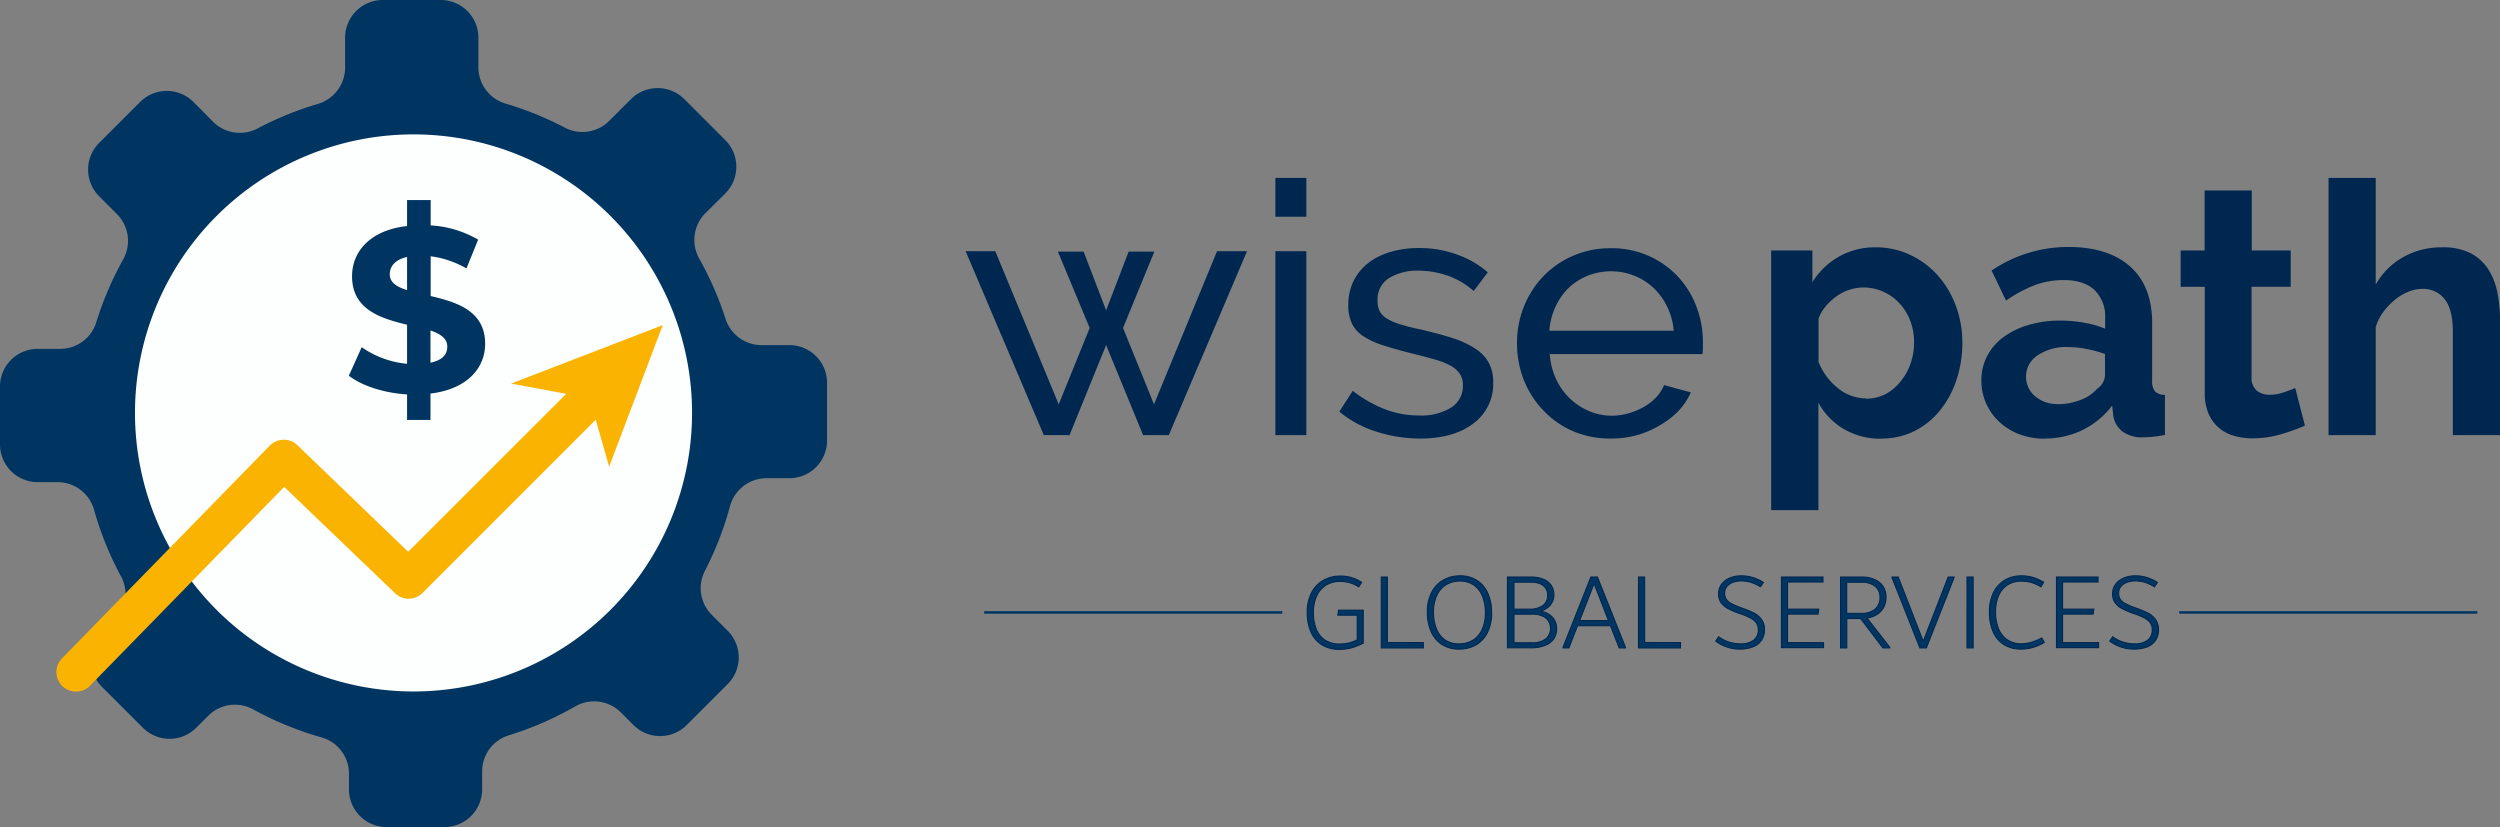 <svg xmlns="http://www.w3.org/2000/svg" viewBox="0 0 499.85 165.36"><rect x="0" y="0" width="499.85" height="165.36" fill="#808080" stroke="none"/><defs><style>.cls-1{fill:#003562;}.cls-2{fill:#fdfefe;}.cls-3{fill:#fab300;}.cls-4{fill:#002750;}.cls-5,.cls-6{fill:none;stroke-miterlimit:2.61;}.cls-5{stroke:#002750;stroke-width:0.22px;}.cls-6{stroke:#003562;stroke-width:0.5px;}</style></defs><g id="Layer_2" data-name="Layer 2"><g id="Layer_1-2" data-name="Layer 1"><path class="cls-1" d="M165.36,88.07V76.5A7.53,7.53,0,0,0,157.82,69h-5.58a7.55,7.55,0,0,1-7.18-5.27,65.78,65.78,0,0,0-5.24-12,7.59,7.59,0,0,1,1.2-9.09L145,38.69A7.54,7.54,0,0,0,145,28l-8.18-8.18a7.54,7.54,0,0,0-10.66,0l-4.38,4.37a7.56,7.56,0,0,1-8.89,1.31,65.91,65.91,0,0,0-11.78-4.78,7.58,7.58,0,0,1-5.46-7.24v-6A7.53,7.53,0,0,0,88.07,0H76.5A7.53,7.53,0,0,0,69,7.54v6a7.58,7.58,0,0,1-5.46,7.24,65.7,65.7,0,0,0-12,4.88,7.58,7.58,0,0,1-8.91-1.29L38.69,20.4A7.54,7.54,0,0,0,28,20.4l-8.18,8.18a7.54,7.54,0,0,0,0,10.66l3.58,3.59a7.57,7.57,0,0,1,1.22,9.05,65.66,65.66,0,0,0-5.36,12.53,7.54,7.54,0,0,1-7.2,5.34H7.54A7.53,7.53,0,0,0,0,77.29V88.86A7.54,7.54,0,0,0,7.54,96.4h4a7.55,7.55,0,0,1,7.26,5.52,65.57,65.57,0,0,0,5.39,13.31,7.56,7.56,0,0,1-1.28,8.93l-2.52,2.51a7.54,7.54,0,0,0,0,10.66l8.18,8.18a7.53,7.53,0,0,0,10.66,0l2.41-2.4a7.54,7.54,0,0,1,9-1.26,66.07,66.07,0,0,0,13.62,5.58,7.5,7.5,0,0,1,5.51,7.19v3.2a7.53,7.53,0,0,0,7.54,7.54H88.86a7.54,7.54,0,0,0,7.54-7.54v-3.6a7.53,7.53,0,0,1,5.33-7.2A66.12,66.12,0,0,0,115,141.25a7.56,7.56,0,0,1,9.12,1.18l2.53,2.53a7.54,7.54,0,0,0,10.66,0l8.18-8.18a7.53,7.53,0,0,0,0-10.66l-3.19-3.2a7.53,7.53,0,0,1-1.35-8.8,65.32,65.32,0,0,0,5-12.88,7.57,7.57,0,0,1,7.29-5.63h4.58a7.53,7.53,0,0,0,7.54-7.54"/><path class="cls-2" d="M138.37,82.56A55.69,55.69,0,1,1,82.68,26.87a55.69,55.69,0,0,1,55.69,55.69"/><path class="cls-3" d="M132.51,65,102.2,76.69l11,2.06L81.61,110.32,59.45,89a3.93,3.93,0,0,0-5.51.09L12.39,131.64a3.91,3.91,0,0,0,2.8,6.64A3.86,3.86,0,0,0,18,137.1L56.82,97.35,79,118.62a3.91,3.91,0,0,0,5.47-.06l34.64-34.64,2.68,9.39Z"/><path class="cls-1" d="M86.07,72.52V66.07c2,.7,3.36,1.59,3.36,3.22s-1,2.72-3.36,3.23M77.93,54.84c0-1.54,1-2.9,3.46-3.46V58C79.33,57.37,77.93,56.48,77.93,54.84ZM97,68.73c0-6.59-5.7-8.32-10.89-9.54V51.24a19.17,19.17,0,0,1,7.15,2.43l2.34-5.75a21.11,21.11,0,0,0-9.49-2.85V40H81.39v5.19c-7.39.84-11,5.1-11,10.06,0,6.68,5.8,8.41,11,9.68v7.81a18.92,18.92,0,0,1-9.07-3.32l-2.57,5.7c2.57,2,7,3.46,11.64,3.74v5.1h4.68V78.69C93.41,77.8,97,73.6,97,68.73Z"/><path class="cls-4" d="M334.64,66.13a13.21,13.21,0,0,0-1.31-4.82,12.71,12.71,0,0,0-2.74-3.76,12,12,0,0,0-3.84-2.43,12.7,12.7,0,0,0-9.29,0,12.08,12.08,0,0,0-3.84,2.46A12.5,12.5,0,0,0,311,61.35a13.81,13.81,0,0,0-1.23,4.78ZM322,87.68a18.74,18.74,0,0,1-7.61-1.52A17.9,17.9,0,0,1,308.52,82,18.83,18.83,0,0,1,304.68,76a20,20,0,0,1-1.37-7.36,19.72,19.72,0,0,1,1.37-7.32,18.66,18.66,0,0,1,3.88-6.06,18.21,18.21,0,0,1,5.94-4.11,18.74,18.74,0,0,1,7.61-1.52,18.09,18.09,0,0,1,7.56,1.55,17.9,17.9,0,0,1,5.81,4.12,18.18,18.18,0,0,1,3.7,6,19.69,19.69,0,0,1,1.3,7.08c0,.51,0,1,0,1.41a6.46,6.46,0,0,1-.1,1H309.86a14.32,14.32,0,0,0,1.26,5,12.94,12.94,0,0,0,2.75,3.87,12.75,12.75,0,0,0,3.84,2.53,11.44,11.44,0,0,0,4.54.92,12,12,0,0,0,3.31-.46,13.86,13.86,0,0,0,3-1.23,10.65,10.65,0,0,0,2.5-1.9,7.87,7.87,0,0,0,1.66-2.53l5.35,1.47a13.56,13.56,0,0,1-2.5,3.73A17,17,0,0,1,331.93,85,19.05,19.05,0,0,1,327.32,87,19.62,19.62,0,0,1,322,87.68Zm-38.09,0a28.44,28.44,0,0,1-8.73-1.38,21.59,21.59,0,0,1-7.39-4l2.68-4.16a25.79,25.79,0,0,0,6.47,3.7,19.09,19.09,0,0,0,6.83,1.23,11.31,11.31,0,0,0,6.37-1.58,5.09,5.09,0,0,0,2.36-4.47,4,4,0,0,0-.63-2.29A5.39,5.39,0,0,0,290,73.1a15.44,15.44,0,0,0-3.24-1.26c-1.32-.38-2.84-.78-4.58-1.2q-3.3-.84-5.7-1.62a15.58,15.58,0,0,1-3.94-1.83,6.35,6.35,0,0,1-2.25-2.53,8.5,8.5,0,0,1-.71-3.66,10.64,10.64,0,0,1,1.09-4.9,10.5,10.5,0,0,1,3-3.59,13.5,13.5,0,0,1,4.47-2.18,20.08,20.08,0,0,1,5.53-.74,22,22,0,0,1,7.74,1.34,18.85,18.85,0,0,1,6.06,3.52l-2.82,3.73a15.77,15.77,0,0,0-5.21-3.06,17.58,17.58,0,0,0-5.91-1,10.82,10.82,0,0,0-5.74,1.44,5,5,0,0,0-2.36,4.61,4.42,4.42,0,0,0,.46,2.11,3.94,3.94,0,0,0,1.52,1.48,11.88,11.88,0,0,0,2.71,1.13c1.1.33,2.42.68,4,1,2.44.57,4.57,1.14,6.37,1.73A18.42,18.42,0,0,1,295,69.73a7.82,7.82,0,0,1,2.67,2.81,8.11,8.11,0,0,1,.88,3.94,9.76,9.76,0,0,1-3.94,8.17Q290.64,87.68,284,87.68ZM255,43.33V35.58h6.19v7.75ZM255,87V50.23h6.19V87ZM243.33,50.23h6L233.69,87h-5.14l-7.39-18-7.32,18H208.7L193.07,50.23H199l12.68,30.62,6.19-15.28L211.51,50.3h5.14l4.51,11.75,4.5-11.75h5.14l-6.26,15.27,6.19,15.28Z"/><path class="cls-4" d="M499.85,87h-9.43V66.28q0-4.37-1.62-6.45a5.47,5.47,0,0,0-4.58-2.07,7.31,7.31,0,0,0-2.67.56,10.66,10.66,0,0,0-2.68,1.58,14.53,14.53,0,0,0-2.32,2.43,9.71,9.71,0,0,0-1.55,3.1V87h-9.43V35.58H475V56.91a14.24,14.24,0,0,1,5.53-5.52,15.6,15.6,0,0,1,7.71-1.94,12.14,12.14,0,0,1,5.84,1.23A9.36,9.36,0,0,1,497.6,54a13.61,13.61,0,0,1,1.76,4.64,28.62,28.62,0,0,1,.49,5.35Zm-39-1.9a40.24,40.24,0,0,1-4.68,1.69,20,20,0,0,1-5.81.85,13.32,13.32,0,0,1-3.69-.5,8.13,8.13,0,0,1-3-1.58,7.8,7.8,0,0,1-2.08-2.82,10.28,10.28,0,0,1-.77-4.19V57.34H436V50.08h4.79v-12h9.43v12H458v7.26h-7.82v18a3.31,3.31,0,0,0,1.06,2.78,4,4,0,0,0,2.53.81,8.66,8.66,0,0,0,2.89-.5c.94-.32,1.69-.61,2.25-.84Zm-49.41-4.29a12.21,12.21,0,0,0,4.54-.85,8.2,8.2,0,0,0,3.34-2.25A3.4,3.4,0,0,0,420.87,75V70.78a23.79,23.79,0,0,0-3.66-1,19.61,19.61,0,0,0-3.8-.39,10.05,10.05,0,0,0-6,1.66,5,5,0,0,0-2.32,4.19,5,5,0,0,0,1.83,4A6.63,6.63,0,0,0,411.44,80.78Zm-2.68,6.9a14.17,14.17,0,0,1-5-.88,12,12,0,0,1-4-2.47A11.15,11.15,0,0,1,396.16,76a10.27,10.27,0,0,1,1.16-4.82,11,11,0,0,1,3.24-3.77,16.17,16.17,0,0,1,5-2.43,21.93,21.93,0,0,1,6.34-.88,26.51,26.51,0,0,1,4.82.43,20,20,0,0,1,4.19,1.19V63.6A7.37,7.37,0,0,0,418.79,58c-1.38-1.31-3.44-2-6.16-2a16.4,16.4,0,0,0-5.77,1,27,27,0,0,0-5.77,3.1l-2.89-6a27.21,27.21,0,0,1,15.35-4.72q7.95,0,12.35,3.91t4.4,11.3V76.13a3.17,3.17,0,0,0,.56,2.11,2.75,2.75,0,0,0,2,.71v8a21.64,21.64,0,0,1-2.5.39c-.78.07-1.45.1-2,.1a6.48,6.48,0,0,1-4.08-1.23,5,5,0,0,1-1.76-3.13l-.21-2a16.41,16.41,0,0,1-6,4.93A17.23,17.23,0,0,1,408.76,87.68Zm-35.69-8a8.49,8.49,0,0,0,3.91-.91A9.64,9.64,0,0,0,380,76.27a11.66,11.66,0,0,0,2-3.59,12.84,12.84,0,0,0,.7-4.22,11.85,11.85,0,0,0-.77-4.33,10.78,10.78,0,0,0-2.15-3.49,9.91,9.91,0,0,0-3.24-2.32,9.71,9.71,0,0,0-4-.84,9,9,0,0,0-2.75.45,9.48,9.48,0,0,0-2.6,1.31,11.17,11.17,0,0,0-2.15,2,8.07,8.07,0,0,0-1.44,2.46v8.66a12.44,12.44,0,0,0,3.87,5.24A8.81,8.81,0,0,0,373.07,79.65Zm3.1,8a14.42,14.42,0,0,1-7.54-1.94,13.84,13.84,0,0,1-5.06-5.24V102h-9.44V50.08h8.24v6.34a15,15,0,0,1,5.28-5.1,14.63,14.63,0,0,1,7.46-1.87A15.91,15.91,0,0,1,382,51a17.11,17.11,0,0,1,5.46,4.09,19.11,19.11,0,0,1,3.59,6.05,21,21,0,0,1,1.3,7.36,23.21,23.21,0,0,1-1.2,7.53,19.21,19.21,0,0,1-3.34,6.12,15.55,15.55,0,0,1-5.14,4.09A14.6,14.6,0,0,1,376.17,87.68Z"/><path class="cls-1" d="M426.67,129.78a8.2,8.2,0,0,1-2.58-.41,7.84,7.84,0,0,1-2.27-1.19l.59-.87a6.79,6.79,0,0,0,2.09,1.07,7.46,7.46,0,0,0,2.19.35,4.27,4.27,0,0,0,2.74-.74,2.56,2.56,0,0,0,.89-2.06,2.37,2.37,0,0,0-.41-1.43,3.34,3.34,0,0,0-1.12-.93,14.68,14.68,0,0,0-1.94-.83l-.42-.13a19,19,0,0,1-2.17-.94,4.09,4.09,0,0,1-1.35-1.15,2.93,2.93,0,0,1-.52-1.78,3.08,3.08,0,0,1,.62-1.94,3.83,3.83,0,0,1,1.65-1.24,5.68,5.68,0,0,1,2.23-.43,7.64,7.64,0,0,1,2.27.32,8.31,8.31,0,0,1,2.19,1l-.59.88a8.18,8.18,0,0,0-1.91-.9,6.81,6.81,0,0,0-2-.28,4.64,4.64,0,0,0-1.53.26,2.94,2.94,0,0,0-1.23.81,2,2,0,0,0-.48,1.4,2.14,2.14,0,0,0,.32,1.2,2.68,2.68,0,0,0,1,.85,13.33,13.33,0,0,0,1.87.81l.42.16a19.25,19.25,0,0,1,2.25.94,4.24,4.24,0,0,1,1.47,1.24,3.28,3.28,0,0,1,.63,2.08A3.69,3.69,0,0,1,431,128a3.63,3.63,0,0,1-1.66,1.32A6.76,6.76,0,0,1,426.67,129.78Zm-14.28-1.29h7.2v1h-8.42V115.37h8.31v1h-7.09v5.42h6.24l-.14,1h-6.1Zm-8.28,1.29a6.32,6.32,0,0,1-3.47-.92,5.67,5.67,0,0,1-2.15-2.57,9.6,9.6,0,0,1-.72-3.86,8.56,8.56,0,0,1,.89-4.11,5.8,5.8,0,0,1,2.34-2.41,6.49,6.49,0,0,1,3.13-.78,8,8,0,0,1,2.36.33,9.89,9.89,0,0,1,2.12.94l-.54.92a9.35,9.35,0,0,0-1.85-.84,7.22,7.22,0,0,0-2.08-.28,4.91,4.91,0,0,0-2.83.79,4.79,4.79,0,0,0-1.74,2.18,8.33,8.33,0,0,0-.58,3.22,8.74,8.74,0,0,0,.57,3.26,5,5,0,0,0,1.72,2.24,4.83,4.83,0,0,0,2.84.82,7.12,7.12,0,0,0,2.11-.31,10.75,10.75,0,0,0,2-.85l.5.89A8.85,8.85,0,0,1,404.11,129.78Zm-10.83-.24V115.37h1.23v14.17Zm-3.76-14.17h1.18v.11l-5.55,14.06h-1.29l-5.57-14.06v-.11h1.24l5,12.86Zm-20.29,7.26h2.88a4.13,4.13,0,0,0,2.82-.85,3,3,0,0,0,.95-2.3,2.81,2.81,0,0,0-.95-2.25,4.24,4.24,0,0,0-2.82-.81h-2.88Zm8.62,6.8v.11h-1.38L372,123.66h-2.75v5.88H368V115.37h4.13a6.53,6.53,0,0,1,2.67.49,3.83,3.83,0,0,1,1.7,1.4,3.79,3.79,0,0,1,.59,2.13,4.38,4.38,0,0,1-.42,1.94,3.85,3.85,0,0,1-1.28,1.45,4.93,4.93,0,0,1-2.1.79Zm-20.45-.94h7.2v1h-8.42V115.37h8.31v1H357.4v5.42h6.24l-.13,1H357.4Zm-9.51,1.29a8.2,8.2,0,0,1-2.58-.41,7.84,7.84,0,0,1-2.27-1.19l.59-.87a6.79,6.79,0,0,0,2.09,1.07,7.47,7.47,0,0,0,2.2.35,4.26,4.26,0,0,0,2.73-.74,2.54,2.54,0,0,0,.9-2.06,2.31,2.31,0,0,0-.42-1.43,3.34,3.34,0,0,0-1.12-.93,14.68,14.68,0,0,0-1.94-.83l-.42-.13a19,19,0,0,1-2.17-.94,4.09,4.09,0,0,1-1.35-1.15,2.93,2.93,0,0,1-.52-1.78,3.15,3.15,0,0,1,.62-1.94,3.89,3.89,0,0,1,1.65-1.24,5.68,5.68,0,0,1,2.23-.43,7.76,7.76,0,0,1,2.28.32,8.4,8.4,0,0,1,2.18,1l-.59.88a8,8,0,0,0-1.91-.9,6.81,6.81,0,0,0-2-.28,4.64,4.64,0,0,0-1.53.26,2.94,2.94,0,0,0-1.23.81,2,2,0,0,0-.48,1.4,2.14,2.14,0,0,0,.32,1.2,2.68,2.68,0,0,0,1,.85,13.33,13.33,0,0,0,1.87.81l.42.16a19.25,19.25,0,0,1,2.25.94,4.37,4.37,0,0,1,1.48,1.24,3.34,3.34,0,0,1,.62,2.08,3.69,3.69,0,0,1-.57,2.07,3.63,3.63,0,0,1-1.66,1.32A6.76,6.76,0,0,1,347.89,129.78Zm-19.06-1.31H336v1.07H327.6V115.37h1.23Zm-13-4.4h5.77l-2.88-7.39Zm3.56-8.7L325,129.43v.11h-1.26L322,125.1h-6.59l-1.72,4.44h-1.18v-.11l5.57-14.06Zm-13.16,13.14a4.24,4.24,0,0,0,2.85-.79,2.78,2.78,0,0,0,0-4.16,4.38,4.38,0,0,0-2.78-.76H302.7v5.71ZM302.7,116.4v5.4h3.14a4.54,4.54,0,0,0,2.59-.69,2.45,2.45,0,0,0,1-2.18,2.34,2.34,0,0,0-.38-1.31,2.41,2.41,0,0,0-1.11-.9,4.58,4.58,0,0,0-1.81-.32Zm5.16,5.79a4.16,4.16,0,0,1,2.52,1.2,3.32,3.32,0,0,1,.85,2.32,3.66,3.66,0,0,1-.52,1.94A3.52,3.52,0,0,1,309,129a7.22,7.22,0,0,1-3,.52h-4.6V115.37H306a7,7,0,0,1,2.52.41,3.5,3.5,0,0,1,1.6,1.22,3.3,3.3,0,0,1,.56,1.93,3.18,3.18,0,0,1-.67,2A3.69,3.69,0,0,1,307.86,122.19Zm-16.13,6.54a5.07,5.07,0,0,0,2.88-.8,4.93,4.93,0,0,0,1.78-2.2,8.06,8.06,0,0,0,.6-3.21,8.79,8.79,0,0,0-.57-3.27,4.94,4.94,0,0,0-1.71-2.25,4.68,4.68,0,0,0-2.82-.82A5.1,5.1,0,0,0,289,117a4.8,4.8,0,0,0-1.79,2.19,8.2,8.2,0,0,0-.6,3.23,8.85,8.85,0,0,0,.57,3.26,4.91,4.91,0,0,0,1.72,2.26A4.71,4.71,0,0,0,291.73,128.73Zm0,1.05a6.13,6.13,0,0,1-3.43-.93,5.81,5.81,0,0,1-2.16-2.59,9.28,9.28,0,0,1-.75-3.85,8.26,8.26,0,0,1,.91-4.08,5.88,5.88,0,0,1,2.38-2.41,6.66,6.66,0,0,1,3.21-.79,6.13,6.13,0,0,1,3.43.93,5.81,5.81,0,0,1,2.16,2.59,9.28,9.28,0,0,1,.75,3.85,8.44,8.44,0,0,1-.9,4.09A5.8,5.8,0,0,1,295,129,6.82,6.82,0,0,1,291.72,129.78Zm-14.34-1.31h7.19v1.07h-8.41V115.37h1.22ZM272.57,122v6.58a12.91,12.91,0,0,1-2.33.94,8.54,8.54,0,0,1-2.39.31,6.51,6.51,0,0,1-3.58-.93,5.67,5.67,0,0,1-2.17-2.58,9.36,9.36,0,0,1-.73-3.84,8.26,8.26,0,0,1,.93-4.1,5.84,5.84,0,0,1,2.43-2.42,6.8,6.8,0,0,1,3.18-.78,7.52,7.52,0,0,1,4.33,1.25l-.57.91a6.65,6.65,0,0,0-3.7-1.09,5.2,5.2,0,0,0-2.92.79,5,5,0,0,0-1.83,2.18,8,8,0,0,0-.62,3.22,9,9,0,0,0,.55,3.28,4.64,4.64,0,0,0,1.72,2.23,5.16,5.16,0,0,0,3,.81,7.39,7.39,0,0,0,1.84-.21,9.13,9.13,0,0,0,1.65-.6V123h-3.87l.14-1Z"/><path class="cls-5" d="M426.67,129.78a8.2,8.2,0,0,1-2.58-.41,7.84,7.84,0,0,1-2.27-1.19l.59-.87a6.79,6.79,0,0,0,2.09,1.07,7.46,7.46,0,0,0,2.19.35,4.27,4.27,0,0,0,2.74-.74,2.56,2.56,0,0,0,.89-2.06,2.37,2.37,0,0,0-.41-1.43,3.34,3.34,0,0,0-1.12-.93,14.68,14.68,0,0,0-1.94-.83l-.42-.13a19,19,0,0,1-2.17-.94,4.09,4.09,0,0,1-1.35-1.15,2.93,2.93,0,0,1-.52-1.78,3.08,3.08,0,0,1,.62-1.94,3.83,3.83,0,0,1,1.65-1.24,5.68,5.68,0,0,1,2.23-.43,7.64,7.64,0,0,1,2.27.32,8.31,8.31,0,0,1,2.19,1l-.59.88a8.18,8.18,0,0,0-1.91-.9,6.81,6.81,0,0,0-2-.28,4.64,4.64,0,0,0-1.53.26,2.94,2.94,0,0,0-1.23.81,2,2,0,0,0-.48,1.4,2.14,2.14,0,0,0,.32,1.2,2.68,2.68,0,0,0,1,.85,13.33,13.33,0,0,0,1.87.81l.42.16a19.25,19.25,0,0,1,2.25.94,4.24,4.24,0,0,1,1.47,1.24,3.28,3.28,0,0,1,.63,2.08A3.69,3.69,0,0,1,431,128a3.63,3.63,0,0,1-1.66,1.32A6.76,6.76,0,0,1,426.67,129.78Zm-14.28-1.29h7.2v1h-8.42V115.37h8.31v1h-7.09v5.42h6.24l-.14,1h-6.1Zm-8.28,1.29a6.32,6.32,0,0,1-3.47-.92,5.67,5.67,0,0,1-2.15-2.57,9.6,9.6,0,0,1-.72-3.86,8.56,8.56,0,0,1,.89-4.11,5.8,5.8,0,0,1,2.34-2.41,6.49,6.49,0,0,1,3.13-.78,8,8,0,0,1,2.36.33,9.89,9.89,0,0,1,2.12.94l-.54.92a9.35,9.35,0,0,0-1.85-.84,7.22,7.22,0,0,0-2.08-.28,4.91,4.91,0,0,0-2.83.79,4.79,4.79,0,0,0-1.74,2.18,8.33,8.33,0,0,0-.58,3.22,8.74,8.74,0,0,0,.57,3.26,5,5,0,0,0,1.72,2.24,4.83,4.83,0,0,0,2.84.82,7.12,7.12,0,0,0,2.11-.31,10.75,10.75,0,0,0,2-.85l.5.89A8.85,8.85,0,0,1,404.11,129.78Zm-10.83-.24V115.37h1.23v14.17Zm-3.76-14.17h1.18v.11l-5.55,14.06h-1.29l-5.57-14.06v-.11h1.24l5,12.86Zm-20.29,7.26h2.88a4.13,4.13,0,0,0,2.82-.85,3,3,0,0,0,.95-2.3,2.81,2.81,0,0,0-.95-2.25,4.24,4.24,0,0,0-2.82-.81h-2.88Zm8.62,6.8v.11h-1.38L372,123.66h-2.75v5.88H368V115.37h4.13a6.53,6.53,0,0,1,2.67.49,3.83,3.83,0,0,1,1.7,1.4,3.79,3.79,0,0,1,.59,2.13,4.38,4.38,0,0,1-.42,1.94,3.85,3.85,0,0,1-1.28,1.45,4.93,4.93,0,0,1-2.1.79Zm-20.45-.94h7.2v1h-8.42V115.37h8.31v1H357.4v5.42h6.24l-.13,1H357.4Zm-9.51,1.29a8.2,8.2,0,0,1-2.58-.41,7.84,7.84,0,0,1-2.27-1.19l.59-.87a6.79,6.79,0,0,0,2.09,1.07,7.47,7.47,0,0,0,2.2.35,4.26,4.26,0,0,0,2.73-.74,2.54,2.54,0,0,0,.9-2.06,2.31,2.31,0,0,0-.42-1.43,3.34,3.34,0,0,0-1.12-.93,14.68,14.68,0,0,0-1.94-.83l-.42-.13a19,19,0,0,1-2.17-.94,4.09,4.09,0,0,1-1.35-1.15,2.93,2.93,0,0,1-.52-1.78,3.15,3.15,0,0,1,.62-1.94,3.89,3.89,0,0,1,1.65-1.24,5.68,5.68,0,0,1,2.23-.43,7.76,7.76,0,0,1,2.28.32,8.4,8.4,0,0,1,2.18,1l-.59.88a8,8,0,0,0-1.91-.9,6.81,6.81,0,0,0-2-.28,4.64,4.64,0,0,0-1.53.26,2.94,2.94,0,0,0-1.23.81,2,2,0,0,0-.48,1.4,2.14,2.14,0,0,0,.32,1.2,2.68,2.68,0,0,0,1,.85,13.33,13.33,0,0,0,1.87.81l.42.16a19.25,19.25,0,0,1,2.25.94,4.37,4.37,0,0,1,1.48,1.24,3.34,3.34,0,0,1,.62,2.08,3.69,3.69,0,0,1-.57,2.07,3.63,3.63,0,0,1-1.66,1.32A6.76,6.76,0,0,1,347.89,129.78Zm-19.06-1.31H336v1.07H327.6V115.37h1.23Zm-13-4.4h5.77l-2.88-7.39Zm3.56-8.7L325,129.43v.11h-1.26L322,125.1h-6.59l-1.72,4.44h-1.18v-.11l5.57-14.06Zm-13.16,13.14a4.24,4.24,0,0,0,2.85-.79,2.78,2.78,0,0,0,0-4.16,4.38,4.38,0,0,0-2.78-.76H302.7v5.71ZM302.7,116.4v5.4h3.14a4.54,4.54,0,0,0,2.59-.69,2.45,2.45,0,0,0,1-2.18,2.34,2.34,0,0,0-.38-1.31,2.41,2.41,0,0,0-1.11-.9,4.58,4.58,0,0,0-1.81-.32Zm5.16,5.79a4.16,4.16,0,0,1,2.52,1.2,3.32,3.32,0,0,1,.85,2.32,3.66,3.66,0,0,1-.52,1.94A3.52,3.52,0,0,1,309,129a7.22,7.22,0,0,1-3,.52h-4.6V115.37H306a7,7,0,0,1,2.52.41,3.5,3.5,0,0,1,1.6,1.22,3.3,3.3,0,0,1,.56,1.93,3.18,3.18,0,0,1-.67,2A3.69,3.69,0,0,1,307.86,122.19Zm-16.13,6.54a5.07,5.07,0,0,0,2.88-.8,4.93,4.93,0,0,0,1.78-2.2,8.06,8.06,0,0,0,.6-3.21,8.79,8.79,0,0,0-.57-3.27,4.94,4.94,0,0,0-1.71-2.25,4.68,4.68,0,0,0-2.82-.82A5.1,5.1,0,0,0,289,117a4.8,4.8,0,0,0-1.79,2.19,8.2,8.2,0,0,0-.6,3.23,8.85,8.85,0,0,0,.57,3.26,4.91,4.91,0,0,0,1.72,2.26A4.71,4.71,0,0,0,291.73,128.73Zm0,1.05a6.13,6.13,0,0,1-3.43-.93,5.81,5.81,0,0,1-2.16-2.59,9.28,9.28,0,0,1-.75-3.85,8.26,8.26,0,0,1,.91-4.08,5.88,5.88,0,0,1,2.38-2.41,6.66,6.66,0,0,1,3.21-.79,6.13,6.13,0,0,1,3.43.93,5.81,5.81,0,0,1,2.16,2.59,9.28,9.28,0,0,1,.75,3.85,8.44,8.44,0,0,1-.9,4.09A5.8,5.8,0,0,1,295,129,6.82,6.82,0,0,1,291.72,129.78Zm-14.34-1.31h7.19v1.07h-8.41V115.37h1.22ZM272.57,122v6.58a12.91,12.91,0,0,1-2.33.94,8.54,8.54,0,0,1-2.39.31,6.51,6.51,0,0,1-3.58-.93,5.67,5.67,0,0,1-2.17-2.58,9.36,9.36,0,0,1-.73-3.84,8.26,8.26,0,0,1,.93-4.1,5.84,5.84,0,0,1,2.43-2.42,6.8,6.8,0,0,1,3.18-.78,7.52,7.52,0,0,1,4.33,1.25l-.57.91a6.65,6.65,0,0,0-3.7-1.09,5.2,5.2,0,0,0-2.92.79,5,5,0,0,0-1.83,2.18,8,8,0,0,0-.62,3.22,9,9,0,0,0,.55,3.28,4.64,4.64,0,0,0,1.72,2.23,5.16,5.16,0,0,0,3,.81,7.39,7.39,0,0,0,1.84-.21,9.13,9.13,0,0,0,1.65-.6V123h-3.87l.14-1Z"/><line class="cls-6" x1="196.78" y1="122.45" x2="256.38" y2="122.45"/><line class="cls-6" x1="435.71" y1="122.45" x2="495.31" y2="122.45"/></g></g></svg>